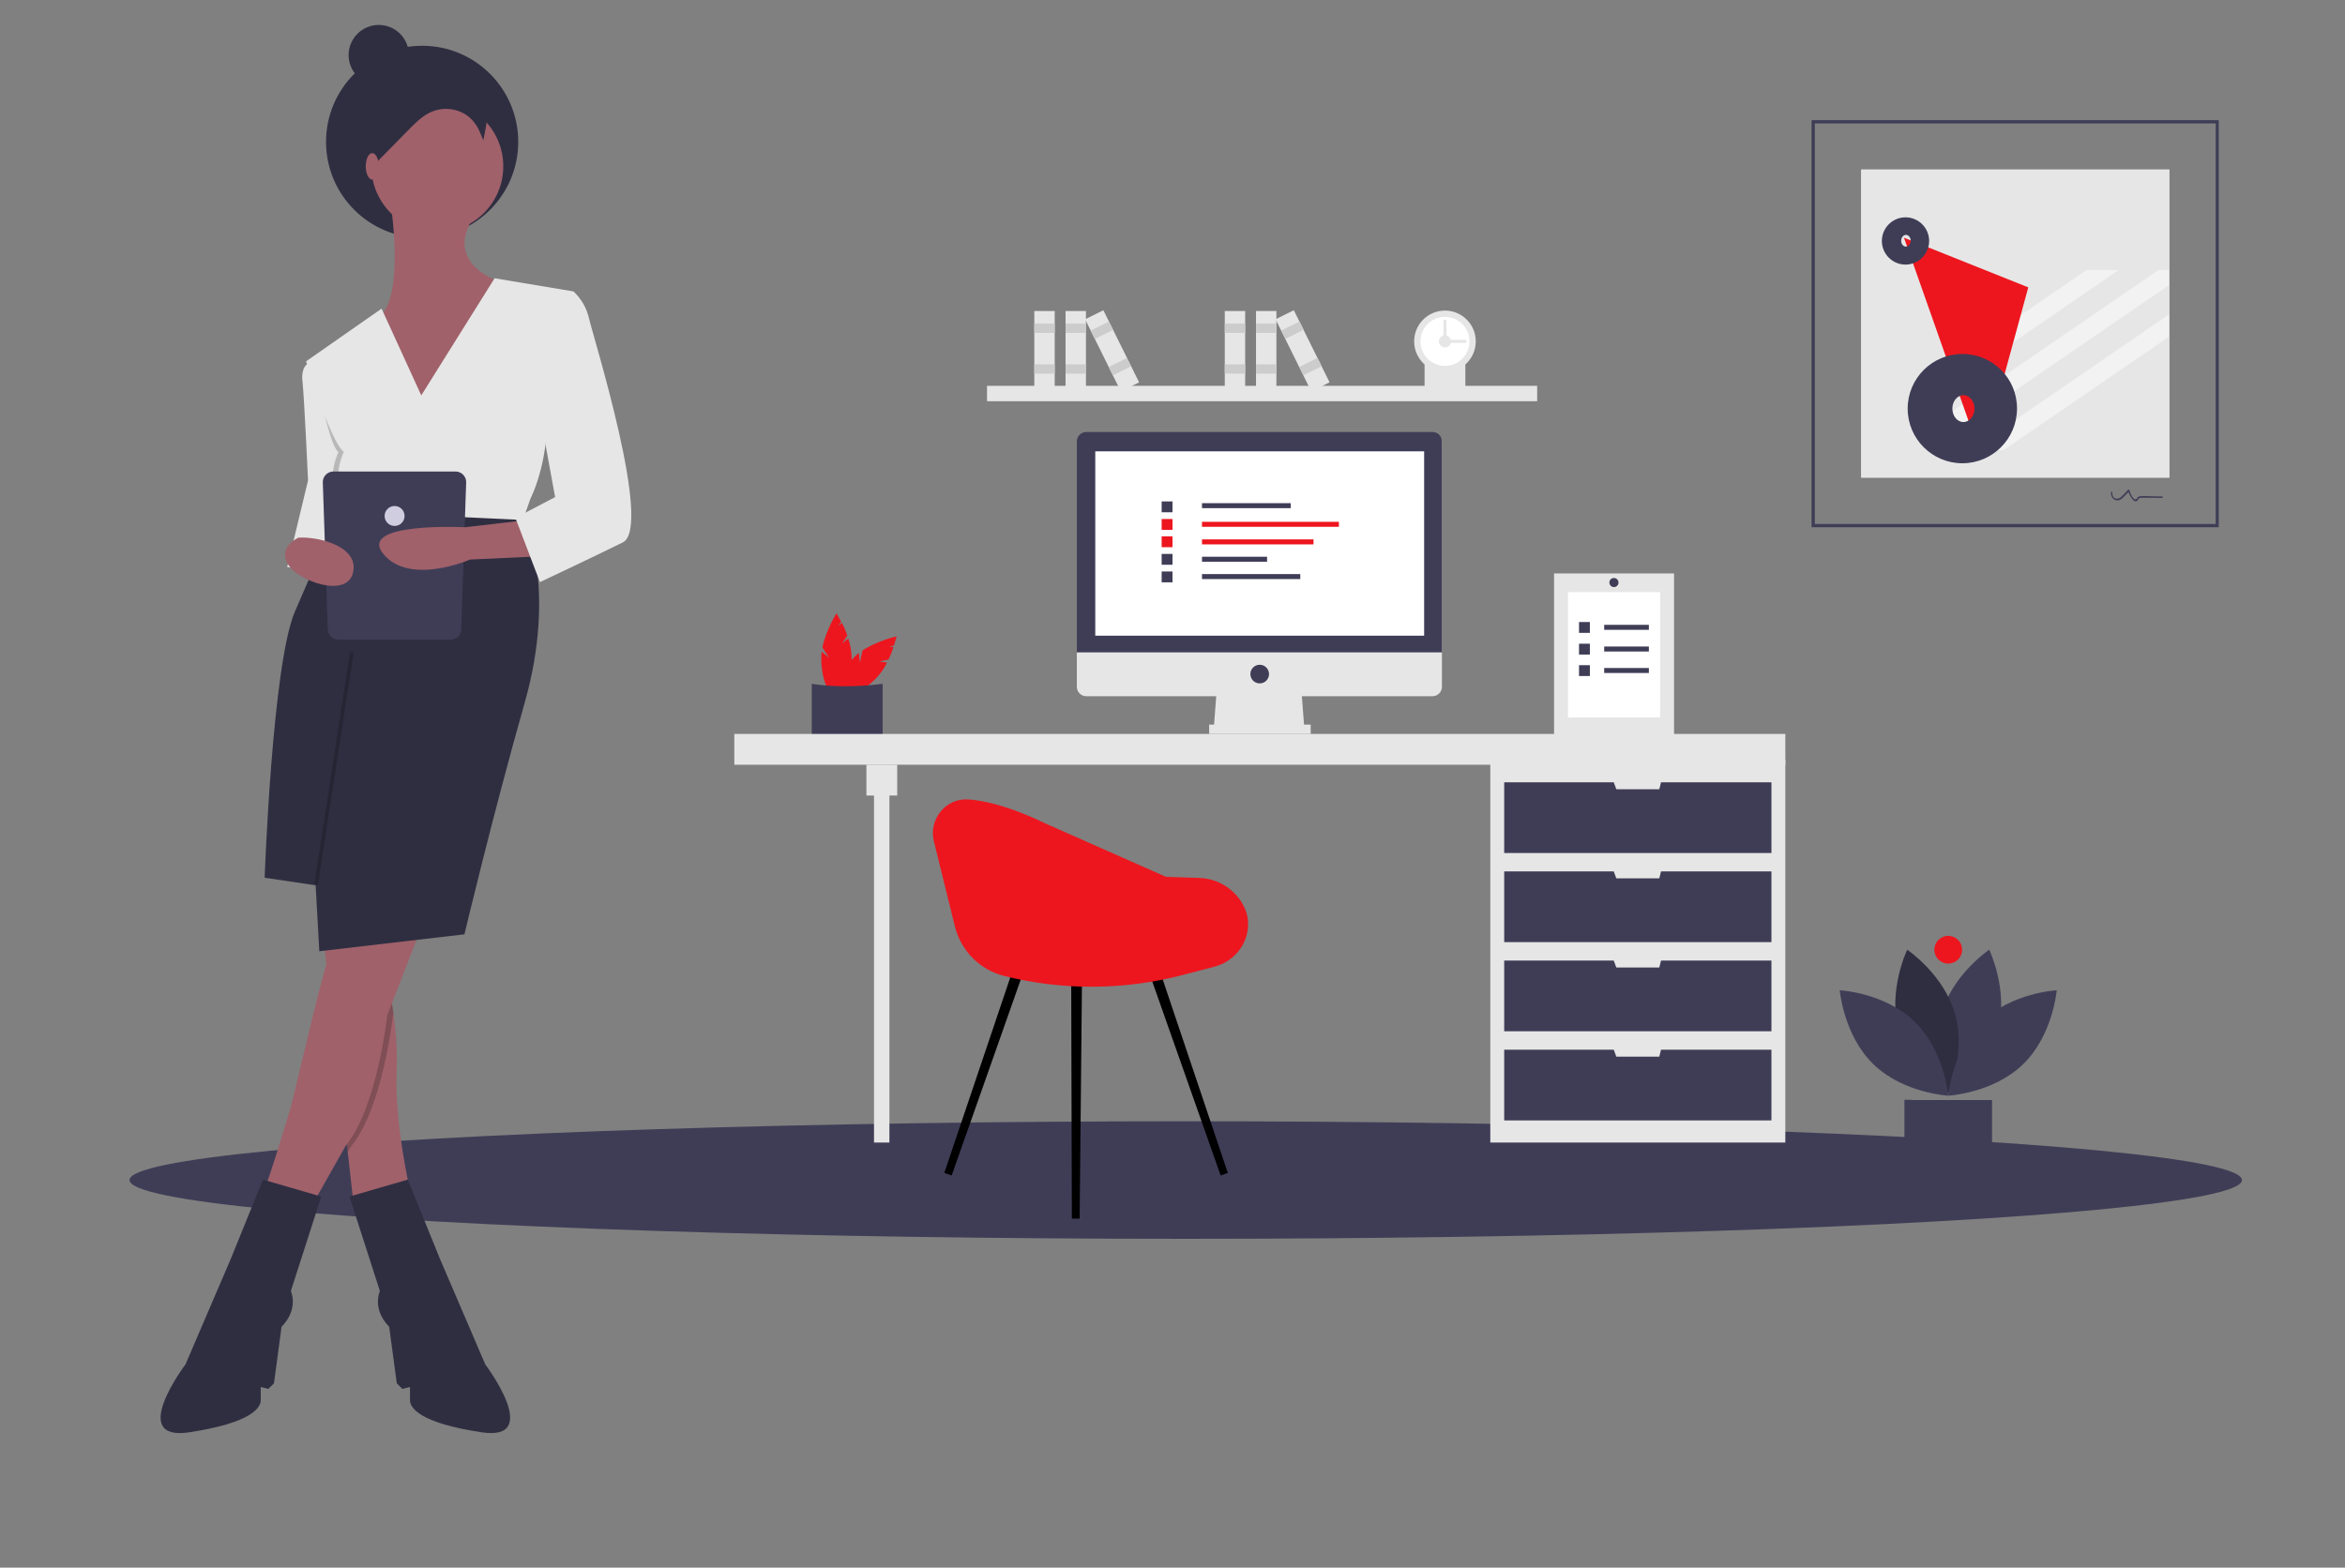 <?xml version="1.0" encoding="utf-8"?>
<!-- Generator: Adobe Illustrator 25.4.1, SVG Export Plug-In . SVG Version: 6.00 Build 0)  -->
<svg version="1.1" id="Layer_1" xmlns="http://www.w3.org/2000/svg" xmlns:xlink="http://www.w3.org/1999/xlink" x="0px" y="0px"
	 width="1081px" height="722.8px" viewBox="0 0 1081 722.8" style="enable-background:new 0 0 1081 722.8;" xml:space="preserve">
<rect x="0" y="0" width="1081" height="722.8" fill="#808080" stroke="none"/>
<style type="text/css">
	.st0{fill:#ED161E;}
	.st1{fill:#E6E6E6;}
	.st2{fill:#3F3D56;}
	.st3{fill:#CCCCCC;}
	.st4{fill:#F2F2F2;}
	.st5{opacity:0.5;}
	.st6{fill:url(#SVGID_1_);}
	.st7{opacity:2.000000e-02;enable-background:new    ;}
	.st8{fill:#FCCC63;}
	.st9{fill:url(#SVGID_00000139989420691871264250000015444368080799274881_);}
	.st10{fill:#FFFFFF;}
	.st11{fill:#FFB8B8;}
	.st12{fill:#2F2E41;}
	.st13{fill:#A0616A;}
	.st14{fill:#4D8547;}
	.st15{fill:#5ABB47;}
	.st16{fill:#E4E4E4;}
	.st17{fill:#FFB6B6;}
	.st18{opacity:0.2;}
	.st19{opacity:0.1;enable-background:new    ;}
	.st20{fill:#BE6F72;}
	.st21{fill:#F1C0C0;}
	.st22{opacity:0.2;enable-background:new    ;}
	.st23{fill:#FED253;}
	.st24{fill:#FBBEBE;}
	.st25{fill:url(#SVGID_00000091732078225291480660000004682439015721967505_);}
	.st26{opacity:0.999;fill:#E6E6E6;enable-background:new    ;}
	.st27{fill:#F0F0F0;}
	.st28{opacity:5.000000e-02;enable-background:new    ;}
	.st29{fill:#FFB9B9;}
	.st30{fill:#CFCCE0;}
	.st31{fill:#FEB8B8;}
	.st32{opacity:0.5;fill:#D0CDE1;enable-background:new    ;}
	.st33{fill:#D0CDE1;}
	.st34{opacity:0.34;fill:#3F3D56;}
	.st35{opacity:0.6;fill:#3F3D56;}
	.st36{fill:url(#SVGID_00000008128461654024701490000001782457723931538622_);}
	.st37{fill:#F9A825;}
	.st38{fill:none;stroke:#535461;stroke-width:1.848;stroke-miterlimit:10;}
	.st39{fill:none;stroke:#E6E6E6;stroke-width:1.619;stroke-linecap:round;stroke-miterlimit:10;}
	.st40{opacity:0.5;fill:#E6E6E6;}
	.st41{fill:none;stroke:#3F3D56;stroke-width:0.662;stroke-miterlimit:10;}
	.st42{fill:url(#SVGID_00000011732061927670590340000001409914207491036040_);}
	.st43{fill:#CACACA;}
	.st44{opacity:0.3;enable-background:new    ;}
	.st45{fill:none;}
	.st46{fill:#575A88;}
	.st47{fill:#8985A8;}
	.st48{fill:none;stroke:#2F2E41;stroke-width:0.678;stroke-miterlimit:10;}
	.st49{fill:url(#SVGID_00000109017548658189102690000005509369488979372699_);}
	.st50{fill:url(#SVGID_00000077289730457657236240000016315462423555297953_);}
</style>
<g>
	<rect x="857.9" y="78.1" class="st1" width="142.2" height="142.2"/>
	<ellipse class="st2" cx="546.6" cy="544.1" rx="486.9" ry="27.1"/>
	<polygon class="st4" points="976.7,124.5 906.6,172.6 901.8,165.7 961.8,124.5 	"/>
	<polygon class="st4" points="999.8,124.5 999.8,131.5 901.1,199.2 896.3,192.2 995,124.5 	"/>
	<polygon class="st4" points="999.8,145 999.8,155.3 923.5,207.6 908.6,207.6 	"/>
	<polygon class="st0" points="877.7,109.6 913.5,211.2 935,132.5 	"/>
	<path class="st2" d="M904.6,163.2c-13.9,0-25.2,11.3-25.2,25.2c0,13.9,11.3,25.2,25.2,25.2s25.2-11.3,25.2-25.2c0,0,0,0,0,0
		C929.9,174.5,918.6,163.2,904.6,163.2z M905.1,194.6c-2.8,0-5.1-2.8-5.1-6.2c0-3.4,2.3-6.2,5.1-6.2c2.8,0,5.1,2.8,5.1,6.2
		C910.2,191.8,907.9,194.6,905.1,194.6z"/>
	<path class="st2" d="M878.4,100.2c-6,0-10.9,4.9-10.9,10.9c0,6,4.9,10.9,10.9,10.9s10.9-4.9,10.9-10.9l0,0
		C889.3,105.1,884.4,100.2,878.4,100.2L878.4,100.2z M878.6,113.7c-1.2,0-2.2-1.2-2.2-2.7c0-1.5,1-2.7,2.2-2.7
		c1.2,0,2.2,1.2,2.2,2.7C880.8,112.5,879.8,113.7,878.6,113.7z"/>
	<path class="st2" d="M881.1,507.1h-3.2V534c0,0,20.5,6.6,40.4,0v-26.8H881.1z"/>
	<path class="st2" d="M921,475.1c-5,18.6-22.2,30.1-22.2,30.1s-9.1-18.6-4-37.2c5-18.6,22.2-30.1,22.2-30.1S926,456.5,921,475.1z"/>
	<path class="st12" d="M875.2,475.1c5,18.6,22.2,30.1,22.2,30.1s9.1-18.6,4-37.2s-22.2-30.1-22.2-30.1S870.2,456.5,875.2,475.1z"/>
	<path class="st2" d="M882.6,471.1c13.8,13.4,15.5,34.1,15.5,34.1s-20.7-1.1-34.5-14.5s-15.5-34.1-15.5-34.1
		S868.8,457.6,882.6,471.1z"/>
	<path class="st2" d="M913.6,471.1c-13.8,13.4-15.5,34.1-15.5,34.1s20.7-1.1,34.5-14.5c13.8-13.4,15.5-34.1,15.5-34.1
		S927.4,457.6,913.6,471.1z"/>
	<circle class="st0" cx="898.1" cy="437.9" r="6.4"/>
	<path class="st1" d="M675.5,181.3c-5.8,0.4-12.1,0-18.8,0v-15.4c6.3,0.9,12.6,0.9,18.8,0V181.3z"/>
	<rect x="455" y="177.9" class="st1" width="253.6" height="7.1"/>
	<circle class="st1" cx="666.1" cy="157.4" r="14.2"/>
	<circle class="st10" cx="666.1" cy="157.4" r="11.3"/>
	<circle class="st1" cx="666.1" cy="157.4" r="2.8"/>
	<rect x="664.7" y="156.7" class="st1" width="11.3" height="1.4"/>
	<rect x="665.4" y="147.5" class="st1" width="1.4" height="11.3"/>
	<rect x="491.2" y="143.4" class="st1" width="9.4" height="37.1"/>
	<rect x="491.2" y="149.2" class="st3" width="9.4" height="4.3"/>
	<rect x="491.2" y="168" class="st3" width="9.4" height="4.3"/>
	<rect x="476.8" y="143.4" class="st1" width="9.4" height="37.1"/>
	<rect x="476.8" y="149.2" class="st3" width="9.4" height="4.3"/>
	<rect x="476.8" y="168" class="st3" width="9.4" height="4.3"/>
	
		<rect x="508" y="143.4" transform="matrix(0.896 -0.444 0.444 0.896 -18.624 244.289)" class="st1" width="9.4" height="37.1"/>
	
		<rect x="503.3" y="150.3" transform="matrix(0.896 -0.444 0.444 0.896 -14.916 241.232)" class="st3" width="9.4" height="4.3"/>
	
		<rect x="511.6" y="167.1" transform="matrix(0.896 -0.444 0.444 0.896 -21.508 246.667)" class="st3" width="9.4" height="4.3"/>
	<rect x="579" y="143.4" class="st1" width="9.4" height="37.1"/>
	<rect x="579" y="149.2" class="st3" width="9.4" height="4.3"/>
	<rect x="579" y="168" class="st3" width="9.4" height="4.3"/>
	<rect x="564.6" y="143.4" class="st1" width="9.4" height="37.1"/>
	<rect x="564.6" y="149.2" class="st3" width="9.4" height="4.3"/>
	<rect x="564.6" y="168" class="st3" width="9.4" height="4.3"/>
	
		<rect x="595.8" y="143.4" transform="matrix(0.896 -0.444 0.444 0.896 -9.504 283.262)" class="st1" width="9.4" height="37.1"/>
	
		<rect x="591.2" y="150.3" transform="matrix(0.896 -0.444 0.444 0.896 -5.797 280.205)" class="st3" width="9.4" height="4.3"/>
	
		<rect x="599.5" y="167.1" transform="matrix(0.896 -0.444 0.444 0.896 -12.388 285.64)" class="st3" width="9.4" height="4.3"/>
	<path class="st0" d="M388.2,296.7l2.4-3.7c-0.7-2-1.5-3.9-2.5-5.8l-1.6,1.3l1.2-1.9c-1.2-2.3-2.1-3.8-2.1-3.8s-4.8,7.6-6.5,15.7
		l3.1,4.8l-3.4-2.8c-0.1,0.9-0.2,1.9-0.2,2.8c0,9.6,3.1,17.3,7,17.3s7-7.8,7-17.3c-0.1-3-0.6-6.1-1.6-8.9L388.2,296.7z"/>
	<path class="st0" d="M405.3,305l4.3-0.9c0.9-1.9,1.7-3.9,2.3-5.8l-2-0.2l2.2-0.5c0.8-2.5,1.2-4.2,1.2-4.2s-8.8,2-15.7,6.5l-1.2,5.6
		l-0.5-4.4c-0.8,0.6-1.5,1.2-2.1,1.9c-6.8,6.8-10,14.5-7.3,17.2s10.4-0.5,17.2-7.3c2.1-2.2,3.9-4.7,5.2-7.4L405.3,305z"/>
	<path class="st2" d="M406.9,342c-10.1,0.6-21.1,0-32.7,0v-26.7c10.3,1.6,21.3,1.4,32.7,0V342z"/>
	<rect x="687" y="350.4" class="st1" width="136" height="176.4"/>
	<rect x="402.9" y="359.6" class="st1" width="7.1" height="167.2"/>
	<rect x="338.5" y="338.4" class="st1" width="484.5" height="14.2"/>
	<rect x="399.4" y="352.6" class="st1" width="14.2" height="14.2"/>
	<polygon class="st2" points="765.7,360.7 764.9,363.9 745.1,363.9 743.9,360.7 693.4,360.7 693.4,393.3 816.6,393.3 816.6,360.7 	
		"/>
	<polygon class="st2" points="765.7,401.8 764.9,405 745.1,405 743.9,401.8 693.4,401.8 693.4,434.4 816.6,434.4 816.6,401.8 	"/>
	<polygon class="st2" points="765.7,442.9 764.9,446.1 745.1,446.1 743.9,442.9 693.4,442.9 693.4,475.5 816.6,475.5 816.6,442.9 	
		"/>
	<polygon class="st2" points="765.7,484 764.9,487.2 745.1,487.2 743.9,484 693.4,484 693.4,516.6 816.6,516.6 816.6,484 	"/>
	<polygon class="st1" points="601.3,336.3 559.5,336.3 560.9,317.8 599.9,317.8 	"/>
	<rect x="557.4" y="334.1" class="st1" width="46.8" height="4.3"/>
	<path class="st2" d="M660.4,199.2H500.7c-2.3,0-4.3,1.9-4.3,4.3v0v97.4h168.2v-97.4C664.7,201.1,662.8,199.2,660.4,199.2
		L660.4,199.2z"/>
	<path class="st1" d="M496.4,300.8v15.9c0,2.3,1.9,4.3,4.3,4.3l0,0h159.7c2.3,0,4.3-1.9,4.3-4.3v0v-15.9H496.4z"/>
	<rect x="504.9" y="208.1" class="st10" width="151.6" height="85"/>
	<circle class="st2" cx="580.7" cy="310.8" r="4.3"/>
	<rect x="554.1" y="232" class="st2" width="40.9" height="2.3"/>
	<rect x="554.1" y="240.6" class="st0" width="63.1" height="2.3"/>
	<rect x="554.1" y="248.7" class="st0" width="51.4" height="2.3"/>
	<rect x="554.1" y="256.7" class="st2" width="30" height="2.3"/>
	<rect x="554.1" y="264.7" class="st2" width="45.3" height="2.3"/>
	<rect x="535.5" y="231.2" class="st2" width="5" height="5"/>
	<rect x="535.5" y="239.3" class="st0" width="5" height="5"/>
	<rect x="535.5" y="247.3" class="st0" width="5" height="5"/>
	<rect x="535.5" y="255.4" class="st2" width="5" height="5"/>
	<rect x="535.5" y="263.5" class="st2" width="5" height="5"/>
	<rect x="716.4" y="264.4" class="st1" width="55.3" height="75.1"/>
	<rect x="722.8" y="273" class="st10" width="42.5" height="57.8"/>
	<rect x="739.5" y="288.1" class="st2" width="20.6" height="2.3"/>
	<rect x="727.9" y="286.8" class="st2" width="5" height="5"/>
	<rect x="739.5" y="298.1" class="st2" width="20.6" height="2.3"/>
	<rect x="727.9" y="296.8" class="st2" width="5" height="5"/>
	<rect x="739.5" y="308" class="st2" width="20.6" height="2.3"/>
	<rect x="727.9" y="306.7" class="st2" width="5" height="5"/>
	<path class="st2" d="M744,266.5L744,266.5c1.2,0,2.1,1,2.1,2.1l0,0c0,1.2-1,2.1-2.1,2.1l0,0c-1.2,0-2.1-1-2.1-2.1l0,0
		C741.9,267.4,742.8,266.5,744,266.5z"/>
	<g>
		<circle class="st12" cx="194.6" cy="65.4" r="44.3"/>
		<path class="st13" d="M180.3,95.4c0,0,6.1,40.9-5.2,50.4s18.3,49.5,18.3,49.5l40-64.3c0,0-30.4-7.8-14.8-31.3L180.3,95.4z"/>
		<path class="st1" d="M165.5,215.3l-6.1,23.9l-6.1,24l-20.9-1.7l9.6-40c0,0-1.7-37.4-2.6-46.1c-0.2-1.6-0.1-3.2,0.4-4.8
			c0.6-2.2,2.6-3.8,4.9-3.9L165.5,215.3z"/>
		<path class="st13" d="M188.9,548.2l-26.1,5.2l-2.5-22.2l-9.1-80l-2.2-19.5l30.4-8.7l-0.2,7l-0.7,23.5c1.3,4.6,2.3,9.3,2.9,14
			c1.3,8.9,1.8,17.9,1.4,26.9C182,518.7,188.9,548.2,188.9,548.2z"/>
		<path class="st12" d="M161.1,551.7l26.9-7.8l14.8,36.5l20.9,48.7c0,0,26.9,35.6-1.7,31.3s-33-11.3-33-14.8v-6.1l-3.5,0.9l-2.6-2.6
			l-3.5-26.1c0,0-7.8-7-4.3-16.5L161.1,551.7z"/>
		<path class="st22" d="M181.4,467.5l-0.3,0.8c0,0-4.5,42.2-19.2,60.2l-1.6,2.8l-9.1-80l5.7-21.3h22.3l-0.7,23.5
			C179.8,458.1,180.8,462.7,181.4,467.5z"/>
		<path class="st13" d="M193.3,430l-14.8,38.2c0,0-4.5,42.2-19.2,60.2l-19,33.6c0,0-22.6-7.8-20.9-7.8s14.8-44.3,14.8-44.3
			l12.2-50.4l8-29.6H193.3z"/>
		<path class="st12" d="M148.1,551.7l-26.9-7.8l-14.8,36.5l-20.9,48.7c0,0-26.9,35.6,1.7,31.3s33-11.3,33-14.8v-6.1l3.5,0.9l2.6-2.6
			l3.5-26.1c0,0,7.8-7,4.3-16.5L148.1,551.7z"/>
		<circle class="st13" cx="201.6" cy="76.7" r="30.4"/>
		<path class="st22" d="M165.5,215.3l-6.1,23.9l-5.2-0.4c-0.1-2.1-0.7-4.2-1.7-6.1c-1.7-3.5,0-0.9,3.5-4.3s0.9-1.7-1.7-6.1
			s1.7-13.9,1.7-13.9c-4.9-3.5-11.3-41.7-11.3-41.7L165.5,215.3z"/>
		<path class="st1" d="M194.2,182.3l-18.3-40l-34.8,24.3c0,0,11.3,37.4,17.4,41.7c0,0-4.3,9.6-1.7,13.9s5.2,2.6,1.7,6.1
			s-5.2,0.9-3.5,4.3c1,1.9,1.6,4,1.7,6.1l82.6,6.1l5.2-14.8c0,0,10.4-20,7-47.8l13-47.8l-36.5-6.1L194.2,182.3z"/>
		<path class="st12" d="M242.1,239.8c0,0,14.6,32-0.2,84.1s-27.8,106.9-27.8,106.9l-66.9,7.8l-1.7-30.4l-23.5-3.5
			c0,0,3.5-98.2,13.9-122.6c10.4-24.3,20.4-46.3,20.4-46.3L242.1,239.8z"/>
		
			<rect x="100.1" y="353.5" transform="matrix(0.152 -0.988 0.988 0.152 -219.563 452.777)" class="st22" width="108.2" height="1.7"/>
		<path class="st12" d="M224.4,52.5c-1.9-5.1-5.7-9.3-10.6-11.6c-6.1-2.9-13.1-2.7-19.8-1.7c-7.7,1.1-15.7,3.4-20.7,9.4
			c-3.2,3.8-4.7,8.7-6.2,13.5c-1.7,5.5-3.4,11.1-3.5,16.8c0,4,0.4,7.9,1.2,11.8c0.2,2.1,0.8,4.2,1.8,6.2c1.1,1.9,3.1,3.3,5.2,3.2
			c-4.3-7.8-3.8-17.3,1.4-24.5c1.2-1.6,2.6-3.1,4.1-4.5l11-11.2c3.4-3.4,6.9-7,11.5-8.7c5.3-1.9,11.2-1.1,15.7,2.2
			c1.9,1.4,3.4,3.2,4.6,5.2c0.8,1.4,2.7,6.1,2.7,6.1S225.1,54.3,224.4,52.5z"/>
		<ellipse class="st13" cx="171.6" cy="76.7" rx="3" ry="6.1"/>
		<circle class="st12" cx="174.6" cy="25.4" r="13.9"/>
		<path class="st2" d="M207.7,294.9H156c-2.7,0-4.9-2.2-4.9-4.9l0,0l-2.3-67.7c0-2.7,2.2-4.9,4.9-4.9l0,0H210c2.7,0,4.9,2.2,4.9,4.9
			v0l-2.3,67.7C212.7,292.7,210.5,294.9,207.7,294.9z"/>
		<circle class="st33" cx="181.9" cy="237.9" r="4.6"/>
		<path class="st13" d="M243.7,239.7l-29.3,3.4c0,0-49.8-2.5-37.7,12.3s40,2.6,40,2.6l36.5-1.7L243.7,239.7z"/>
		<path class="st13" d="M137.6,247.9c0,0-9.7,4.3-4.9,12.2c4.7,7.9,27.1,15.8,30,4.1s-13.9-15.4-18-15.9
			C142.3,247.9,139.9,247.8,137.6,247.9z"/>
		<path class="st1" d="M254.1,138l10.4-3.5c3.5,3.3,5.9,7.5,7,12.2c1.7,7.8,29.6,96.5,15.6,103.4s-38.2,18.3-38.2,18.3l-11.3-29.6
			l18.3-9.6l-7-38.2C248.9,191,242,138,254.1,138z"/>
	</g>
	<path class="st2" d="M1022.8,243.1H835.1V55.4h187.7V243.1z M836.6,241.6h184.8V56.9H836.6V241.6z"/>
	<g>
		<g>
			<path class="st2" d="M973.1,227c0,1.9,0.9,3.7,3.1,3.7c0.9,0,1.6-0.5,2.2-1c1.1-1,2.1-2.2,3.2-3.3c-0.2-0.1-0.4-0.1-0.6-0.2
				c0.2,1.2,2.7,6.7,4.5,4.4c0.2-0.2,0.2-0.6,0.5-0.8c0.4-0.3,1-0.3,1.4-0.3c1,0,2,0,3,0c2.1,0,4.2,0.1,6.3,0.1c0.4,0,0.4-0.7,0-0.7
				c-1.7,0-3.5,0-5.2-0.1c-1.6,0-3.2-0.2-4.8,0c-0.4,0-0.7,0.1-1,0.3c-0.4,0.2-0.4,0.6-0.7,0.9c-1.5,1.4-3.2-3.1-3.4-4
				c-0.1-0.3-0.4-0.3-0.6-0.2c-1.1,1.1-2.1,2.4-3.3,3.4c-0.8,0.7-1.8,1-2.8,0.5c-1.1-0.6-1.2-1.7-1.2-2.8
				C973.8,226.6,973.1,226.6,973.1,227L973.1,227z"/>
		</g>
	</g>
	<polygon points="438.7,542 435.3,540.8 467.8,444.5 472.5,446.1 	"/>
	<polygon points="562.7,542 566,540.8 533.6,444.5 528.9,446.1 	"/>
	<polygon points="494.1,561.9 497.7,561.9 498.8,449.3 493.8,449.3 	"/>
	<path class="st0" d="M430.5,387.9l9.7,39.3c2.8,11.2,11.5,20,22.7,22.8h0c27.1,6.8,55.5,6.6,82.5-0.5l14.5-3.8
		c8.4-2.2,14.8-9.5,15.4-18.2c0.2-3.1-0.3-6.2-1.6-9c-0.1-0.1-0.1-0.2-0.2-0.4c-3.9-7.9-11.8-13-20.6-13.3l-15.4-0.5l-56-24.8
		c0,0-19.2-9.8-35.1-10.9C436,367.9,428,377.7,430.5,387.9z"/>
</g>
</svg>
